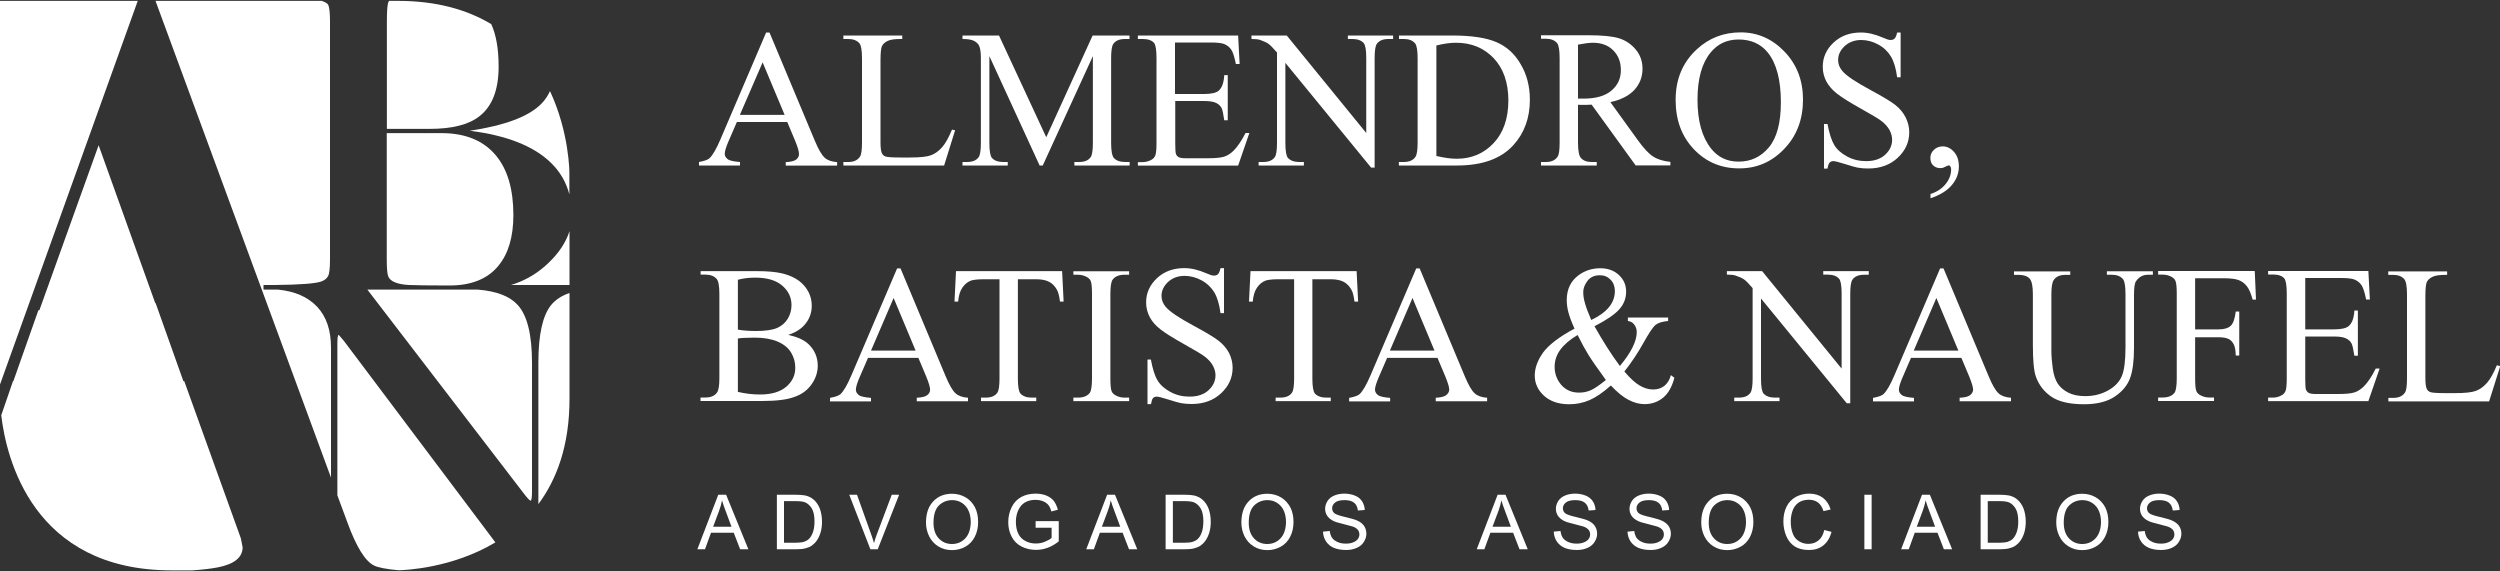 <svg xmlns="http://www.w3.org/2000/svg" xmlns:xlink="http://www.w3.org/1999/xlink" id="Layer_1" x="0px" y="0px" viewBox="0 0 2000 457" style="enable-background:new 0 0 2000 457;" xml:space="preserve"><rect x="0" y="0" width="2000" height="457" fill="#333333" stroke="none"/><style type="text/css">	.st0{fill:#FFFFFF;}</style><g>	<path class="st0" d="M1718.4,219.8h3.9v-2.8h-36.8v2.8h3.9c3.9,0,6.9,1.1,8.9,3.4c1.4,1.6,2.1,5.7,2.1,12.2v42.1  c0,11-1,18.9-3,23.5c-2,4.6-5.6,8.4-11,11.4c-5.4,3-11.5,4.5-18.3,4.5c-5.3,0-9.8-0.9-13.5-2.8c-3.7-1.9-6.5-4.3-8.4-7.2  c-1.9-2.9-3.3-7-4-12.2c-0.7-5.2-1.1-9.8-1.1-13.9v-45.3c0-5.8,0.6-9.7,1.9-11.5c1.8-2.7,4.9-4.1,9.2-4.1h4v-2.8h-45v2.8h3.9  c3.9,0,6.8,1,8.6,3c1.8,2,2.6,6.2,2.6,12.6V276c0,12.5,0.8,21.1,2.5,25.6c2.5,6.7,6.6,11.9,12.5,15.9c5.9,3.9,14.5,5.9,25.9,5.9  c10.4,0,18.7-2.1,24.7-6.2c6.1-4.1,10.1-9.1,12.2-14.8c2.1-5.8,3.1-13.8,3.1-24.3V236c0-5.8,0.5-9.5,1.6-11  C1711.2,221.5,1714.3,219.8,1718.4,219.8z"></path>	<path class="st0" d="M649.3,307.4c3.3-4.7,4.9-9.7,4.9-14.8c0-6.8-2.5-12.6-7.4-17.3c-3.6-3.4-9-5.8-16.2-7.4  c6.2-2,10.9-5.1,14-9.2c3.2-4.1,4.8-8.8,4.8-14c0-6.1-2-11.5-6.1-16.2c-4-4.7-9.9-7.9-17.6-9.8c-5.1-1.2-11.8-1.8-20.2-1.8h-45v2.8  h3.9c3.9,0,6.9,1.1,8.9,3.4c1.5,1.7,2.2,5.8,2.2,12.2v67.2c0,5.8-0.6,9.6-1.8,11.4c-1.9,2.8-5,4.1-9.4,4.1h-3.9v2.8h49.1  c11.7,0,20.4-1.1,26.1-3.3C641.5,315.5,646,312.1,649.3,307.4z M590.3,223.8c4.1-1.1,8.7-1.7,13.8-1.7c9.5,0,16.7,2.1,21.7,6.4  c5,4.3,7.4,9.5,7.4,15.6c0,3.9-1,7.6-3,10.9c-2,3.3-4.9,5.8-8.6,7.4c-3.8,1.6-9.4,2.4-16.8,2.4c-2.9,0-5.6-0.1-8-0.3  c-2.4-0.2-4.6-0.4-6.5-0.8V223.8z M629.1,309.3c-4.9,4.2-11.9,6.3-21.2,6.3c-5.8,0-11.6-0.7-17.6-2.1v-42.7  c1.4-0.3,3.2-0.4,5.4-0.5c2.3-0.1,5-0.2,8.1-0.2c7.3,0,13.5,1.1,18.4,3.2c5,2.2,8.5,5.1,10.7,8.8c2.2,3.7,3.3,7.6,3.3,11.7  C636.4,300,633.9,305.1,629.1,309.3z"></path>	<path class="st0" d="M741.8,316.1c-1.5,1.2-4.3,1.9-8.4,2.1v2.8h41v-2.8c-4.2-0.3-7.6-1.4-9.9-3.5c-2.4-2.1-5-6.6-7.9-13.5  l-36.2-86.5h-2.7l-36.6,85.6c-3.2,7.5-6.1,12.5-8.7,15c-1.3,1.2-4.1,2.2-8.4,3v2.8h32.8v-2.8c-5-0.4-8.3-1.1-9.8-2.3  c-1.5-1.2-2.3-2.6-2.3-4.2c0-2,0.9-5,2.6-9.1l7.1-16.4h40.3l6.3,15c2,4.9,3.1,8.4,3.1,10.7C744,313.5,743.3,314.9,741.8,316.1z   M696.8,280.5l18.1-42.1l17.6,42.1H696.8z"></path>	<path class="st0" d="M975,272.7c-3.6-2.8-10.2-6.8-19.9-12c-11.9-6.4-19.5-11.5-22.6-15.3c-2.2-2.6-3.3-5.5-3.3-8.7  c0-4.1,1.7-7.8,5.2-11.1c3.5-3.2,7.9-4.9,13.2-4.9c4.7,0,9.3,1.2,13.7,3.6c4.4,2.4,7.8,5.7,10.2,9.7c2.4,4.1,4,9.6,4.9,16.5h2.8  v-36h-2.8c-0.5,2.4-1.2,4-2,4.8c-0.8,0.8-1.9,1.2-3.3,1.2c-1.2,0-3.2-0.6-6.1-1.9c-6.2-2.7-12-4.1-17.6-4.1  c-8.9,0-16.1,2.7-21.9,8.1c-5.7,5.4-8.6,11.8-8.6,19.3c0,4.3,1,8.2,2.9,11.8c1.9,3.6,4.8,6.9,8.6,9.8c3.8,3,10.1,6.9,19,11.9  c8.9,5,14.3,8.2,16.3,9.8c3,2.3,5.2,4.7,6.6,7.3c1.4,2.6,2.1,5.2,2.1,7.7c0,4.6-1.9,8.6-5.6,12c-3.7,3.4-8.8,5.1-15.2,5.1  c-5.5,0-10.6-1.2-15.2-3.7c-4.6-2.5-8.1-5.5-10.3-9.2c-2.3-3.7-4-9.3-5.4-16.8H918v35.7h2.8c0.4-2.4,0.9-4,1.6-4.8  c0.7-0.8,1.8-1.2,3-1.2c1.3,0,4.5,0.8,9.5,2.4c5,1.6,8.3,2.5,9.9,2.8c2.7,0.5,5.5,0.7,8.5,0.7c9.6,0,17.5-2.9,23.6-8.6  c6.1-5.7,9.2-12.5,9.2-20.4c0-4.1-1-8.1-2.9-11.9C981.3,278.8,978.6,275.5,975,272.7z"></path>	<path class="st0" d="M1726.5,216.9v2.8h3.7c2.5,0,4.9,0.6,7.1,1.8c1.6,0.9,2.6,2,3.1,3.3c0.7,1.7,1,5.2,1,10.4v67.2  c0,6.2-0.6,10.2-1.8,11.8c-1.9,2.5-5.1,3.8-9.4,3.8h-3.7v2.8h44.7v-2.8h-3.8c-2.5,0-4.8-0.6-7.1-1.8c-1.6-0.9-2.7-2-3.2-3.3  c-0.7-1.7-1-5.2-1-10.4v-32.7h18.9c3.5,0,6.1,0.5,7.9,1.4c1.8,0.9,3.1,2.4,4.1,4.3c1,1.9,1.5,4.9,1.6,8.9h2.8v-35.2h-2.8  c-0.7,5.7-2,9.5-4,11.4c-2,1.9-5.2,2.9-9.6,2.9h-18.9v-40.9h22.9c5.4,0,9.4,0.5,12,1.5c2.6,1,4.8,2.7,6.5,4.9  c1.8,2.3,3.3,5.8,4.6,10.7h2.7l-1-22.9H1726.5z"></path>	<path class="st0" d="M764.8,216.9l-1.2,24.4h2.9c0.4-4.7,1.5-8.4,3.4-11.2c1.9-2.8,4.2-4.6,6.8-5.6c2-0.7,5.5-1.1,10.4-1.1h12.5  v79.5c0,5.8-0.6,9.6-1.7,11.2c-1.8,2.7-5,4-9.4,4h-3.7v2.8H829v-2.8h-3.6c-4,0-7-1.1-9-3.2c-1.4-1.6-2.1-5.6-2.1-12v-79.5H829  c4.3,0,7.8,0.7,10.4,2.1c2.6,1.4,4.7,3.6,6.3,6.6c1,1.8,1.7,4.9,2.3,9.2h2.9l-1.2-24.4H764.8z"></path>	<path class="st0" d="M1997.5,292.2c-2.7,6.4-5.3,11.2-8,14.2c-2.7,3-5.6,5.1-8.8,6.3c-3.2,1.2-8.8,1.8-16.8,1.8h-7.6  c-6.7,0-10.7-0.3-12-0.8c-1.3-0.5-2.2-1.3-2.8-2.4c-0.8-1.6-1.2-4.5-1.2-8.7v-65.4c0-6.2,0.4-10.1,1.2-11.7c0.8-1.6,2.3-3,4.6-4.1  c2.2-1.1,6.1-1.6,11.6-1.5v-2.8h-47.1v2.8h3.9c3.9,0,6.9,1.1,8.9,3.4c1.4,1.6,2.2,5.7,2.2,12.2v67.1c0,5.9-0.5,9.7-1.6,11.4  c-1.9,2.9-5,4.3-9.4,4.3h-3.9v2.8h80.6l8.9-28.2L1997.5,292.2z"></path>	<path class="st0" d="M903.3,318.1h-3.8c-2.5,0-4.8-0.6-7-1.8c-1.6-0.9-2.7-2-3.2-3.3c-0.7-1.7-1-5.2-1-10.4v-67.2  c0-6.2,0.6-10.2,1.9-11.8c1.9-2.5,5-3.8,9.3-3.8h3.8v-2.8h-44.6v2.8h3.7c2.5,0,4.8,0.6,7.1,1.8c1.6,0.9,2.6,2,3.1,3.3  c0.7,1.7,1,5.2,1,10.4v67.2c0,6.2-0.6,10.2-1.8,11.8c-1.9,2.5-5.1,3.8-9.4,3.8h-3.7v2.8h44.6V318.1z"></path>	<path class="st0" d="M1891,309.2c-2.5,2.4-5,4-7.7,4.8c-2.6,0.8-6.9,1.2-12.8,1.2h-17.7c-2.9,0-4.8-0.3-5.8-0.9  c-1-0.6-1.7-1.4-2.2-2.4c-0.4-1-0.6-3.8-0.6-8.4v-34.3h22.9c4.4,0,7.6,0.5,9.7,1.5c2.1,1,3.6,2.4,4.5,4.2c0.7,1.4,1.4,4.7,2.2,9.7  h2.8v-36.2h-2.8c-0.3,5.9-1.8,10.1-4.5,12.4c-2,1.8-6,2.7-11.9,2.7h-22.9v-41.1h28.5c5.2,0,8.8,0.4,10.8,1.2  c2.6,1.1,4.5,2.6,5.8,4.7c1.3,2,2.5,5.8,3.6,11.3h3l-1.2-22.8h-80.2v2.8h3.7c4.3,0,7.4,1,9.2,3.1c1.3,1.5,2,5.6,2,12.2v67.6  c0,5.1-0.3,8.4-0.9,10.1c-0.6,1.6-1.7,2.9-3.3,3.7c-2.2,1.2-4.5,1.8-7,1.8h-3.7v2.8h80.2l9-26.1h-3.1  C1897.4,301.3,1894.1,306.1,1891,309.2z"></path>	<path class="st0" d="M1331.5,308.7c-2.5,1.9-5.4,2.9-9,2.9c-3.6,0-7.2-1.1-10.8-3.2c-3.6-2.1-7.6-5.8-12.2-11.2  c5.6-7.1,10.7-14.7,15.2-22.8c4.5-8.1,7.8-13,9.9-14.6c2.1-1.6,5.4-2.6,9.9-3V254h-32.2v2.8c2.1,0.3,3.7,1.1,4.8,2.5  c1.5,1.8,2.3,3.9,2.3,6.3c0,7.4-4.5,16.4-13.5,27.2c-7.1-9.6-13.8-20.2-20.3-31.8c9.4-4.9,16-9.3,19.7-13.4  c3.7-4.1,5.6-8.8,5.6-14.3c0-5.3-1.9-9.7-5.8-13.3c-3.8-3.6-8.8-5.4-14.9-5.4c-6.4,0-12.1,1.8-17.1,5.4c-6.4,4.6-9.7,11.3-9.7,20  c0,3.1,0.4,6.4,1.3,9.8c0.9,3.4,2.5,7.8,4.9,13.1c-12.3,6.6-20.6,13-25.1,19.1c-4.4,6.2-6.7,12.3-6.7,18.5c0,6.2,2.5,11.6,7.4,16.1  c5,4.5,11.7,6.8,20.1,6.8c5.8,0,11.2-1.1,16.3-3.3c5.1-2.2,10.8-6.1,17.1-11.7c5.1,5.4,9.8,9.3,14.2,11.5c4.3,2.3,8.6,3.4,12.8,3.4  c5.6,0,10.5-1.7,14.7-5.1c4.2-3.4,7.2-8.7,9.1-16l-2.8-2.1C1335.7,303.9,1333.9,306.7,1331.5,308.7z M1269.9,224.8  c2.3-3.1,5.6-4.6,10.1-4.6c3.4,0,6.2,1.2,8.5,3.6c2.3,2.4,3.4,5.4,3.4,9.1c0,4.7-1.6,9-4.7,12.8c-3.1,3.8-7.9,7.3-14.2,10.3  c-2.6-6-4.3-10.6-5.1-13.7c-0.9-3.1-1.3-5.9-1.3-8.4C1266.5,230.9,1267.6,227.9,1269.9,224.8z M1272.6,312.2  c-3,1.3-6.1,1.9-9.3,1.9c-6,0-10.7-2.1-14.3-6.2c-3.5-4.1-5.3-9-5.3-14.4c0-5,1.5-9.6,4.6-13.8c3.1-4.2,7.7-8.1,13.8-11.7  c3.1,6.3,6,11.6,8.6,15.8c2.6,4.2,7.3,11,14,20.2C1279.6,308.1,1275.6,310.9,1272.6,312.2z"></path>	<path class="st0" d="M1576.1,316.1c-1.5,1.2-4.3,1.9-8.4,2.1v2.8h41.1v-2.8c-4.2-0.3-7.6-1.4-9.9-3.5c-2.4-2.1-5-6.6-7.9-13.5  l-36.2-86.5h-2.7l-36.6,85.6c-3.2,7.5-6.1,12.5-8.7,15c-1.3,1.2-4.1,2.2-8.4,3v2.8h32.8v-2.8c-5-0.4-8.3-1.1-9.8-2.3  c-1.5-1.2-2.3-2.6-2.3-4.2c0-2,0.9-5,2.6-9.1l7.1-16.4h40.3l6.3,15c2,4.9,3.1,8.4,3.1,10.7C1578.3,313.5,1577.6,314.9,1576.1,316.1  z M1531,280.5l18.1-42.1l17.6,42.1H1531z"></path>	<path class="st0" d="M1157,316.1c-1.5,1.2-4.3,1.9-8.4,2.1v2.8h41.1v-2.8c-4.2-0.3-7.6-1.4-9.9-3.5c-2.4-2.1-5-6.6-7.9-13.5  l-36.2-86.5h-2.7l-36.6,85.6c-3.2,7.5-6.1,12.5-8.7,15c-1.3,1.2-4.1,2.2-8.4,3v2.8h32.8v-2.8c-5-0.4-8.3-1.1-9.8-2.3  c-1.5-1.2-2.3-2.6-2.3-4.2c0-2,0.9-5,2.6-9.1l7.1-16.4h40.3l6.3,15c2,4.9,3.1,8.4,3.1,10.7C1159.2,313.5,1158.5,314.9,1157,316.1z   M1111.9,280.5l18.1-42.1l17.6,42.1H1111.9z"></path>	<path class="st0" d="M1494.8,216.9h-36.2v2.8h3.6c4.1,0,7.1,1.1,9,3.2c1.4,1.6,2.1,5.6,2.1,12v60l-63.6-78h-28.2v2.8  c3,0,5.3,0.2,6.8,0.7c3,1,5.3,2,6.9,3.1c1.6,1.1,3.9,3.5,6.9,7v72.4c0,5.8-0.6,9.6-1.7,11.2c-1.8,2.7-5,4-9.4,4h-3.6v2.8h36.2v-2.8  h-3.7c-4,0-7-1.1-9-3.2c-1.4-1.6-2.1-5.6-2.1-12v-64.1l68.6,83.8h2.8V235c0-5.8,0.6-9.6,1.7-11.2c1.8-2.7,5-4,9.4-4h3.7V216.9z"></path>	<path class="st0" d="M1002.2,241.3c0.4-4.7,1.5-8.4,3.4-11.2c1.9-2.8,4.2-4.6,6.8-5.6c2-0.7,5.5-1.1,10.4-1.1h12.5v79.5  c0,5.8-0.6,9.6-1.7,11.2c-1.8,2.7-5,4-9.4,4h-3.7v2.8h44.1v-2.8h-3.6c-4,0-7-1.1-9-3.2c-1.4-1.6-2.1-5.6-2.1-12v-79.5h14.7  c4.3,0,7.8,0.7,10.4,2.1c2.6,1.4,4.7,3.6,6.3,6.6c1,1.8,1.7,4.9,2.3,9.2h2.9l-1.2-24.4h-84.9l-1.2,24.4H1002.2z"></path>	<path class="st0" d="M591.9,129.6c-5-0.4-8.3-1.1-9.8-2.3c-1.5-1.2-2.3-2.6-2.3-4.2c0-2,0.9-5,2.6-9.1l7.1-16.4h40.3l6.3,15  c2,4.9,3.1,8.4,3.1,10.7c0,1.7-0.7,3.1-2.2,4.3c-1.5,1.2-4.3,1.9-8.4,2.1v2.8h41.1v-2.8c-4.2-0.3-7.6-1.4-9.9-3.5  c-2.4-2.1-5-6.6-7.9-13.5L615.6,26h-2.7l-36.6,85.6c-3.2,7.5-6.1,12.5-8.7,15c-1.3,1.2-4.1,2.2-8.4,3v2.8h32.8V129.6z M610.1,49.9  l17.6,42h-35.8L610.1,49.9z"></path>	<path class="st0" d="M1427.4,119.1c10-10.4,15-23.6,15-39.4c0-15.3-4.9-28.1-14.8-38.4c-9.9-10.3-21.6-15.4-35.1-15.4  c-13.6,0-25.3,4.5-35.1,13.6c-11.3,10.4-16.9,23.9-16.9,40.4c0,16.2,4.9,29.3,14.6,39.5c9.7,10.2,21.8,15.3,36.1,15.3  C1405.3,134.8,1417.4,129.6,1427.4,119.1z M1368.9,118.9c-7.3-9.2-10.9-22.2-10.9-39.2c0-16.6,3.5-29.2,10.5-37.7  c5.6-6.9,13.1-10.4,22.4-10.4c9.9,0,17.7,3.5,23.3,10.4c7,8.7,10.5,22,10.5,39.8c0,16.4-3.2,28.4-9.6,36.1  c-6.4,7.6-14.4,11.4-24.2,11.4C1381.8,129.3,1374.5,125.9,1368.9,118.9z"></path>	<path class="st0" d="M1277.4,129.6h-4.1c-3.9,0-6.8-1.1-8.7-3.4c-1.4-1.6-2.2-5.7-2.2-12.2V83.8c0.8,0.1,1.6,0.1,2.4,0.1  c0.8,0,1.5,0,2.1,0c1.6,0,3.8,0,6.4-0.2l35.2,48.6h27.8v-2.8c-5.7-0.6-10.3-2-13.8-4.3c-3.5-2.2-7.8-6.8-12.7-13.7l-21.5-29.8  c8.7-1.9,15.2-5.3,19.4-10c4.2-4.7,6.3-10.3,6.3-16.7c0-6-1.8-11.1-5.5-15.5c-3.7-4.3-8.1-7.3-13.4-8.9c-5.2-1.6-13.4-2.4-24.4-2.4  h-37.9v2.8h3.9c3.9,0,6.9,1.1,8.9,3.4c1.4,1.6,2.1,5.7,2.1,12.2V114c0,5.9-0.5,9.7-1.6,11.3c-1.9,2.9-5,4.3-9.4,4.3h-3.9v2.8h44.6  V129.6z M1262.4,35.7c5.1-1,9.1-1.5,12-1.5c6.7,0,12.1,2,16.2,6.1c4.1,4.1,6.1,9.4,6.1,15.8c0,6.7-2.5,12.1-7.6,16.4  c-5,4.3-12.5,6.4-22.4,6.4c-0.5,0-1,0-1.8,0c-0.7,0-1.6,0-2.5,0V35.7z"></path>	<path class="st0" d="M1014.7,35c1.6,1.1,3.8,3.5,6.9,7v72.4c0,5.8-0.6,9.6-1.7,11.2c-1.8,2.7-5,4-9.4,4h-3.6v2.8h36.2v-2.8h-3.7  c-4,0-7-1.1-9-3.2c-1.4-1.6-2.1-5.6-2.1-12V50.3l68.6,83.8h2.8V46.4c0-5.8,0.6-9.6,1.7-11.2c1.8-2.7,5-4,9.4-4h3.7v-2.8h-36.2v2.8  h3.6c4.1,0,7.1,1.1,9,3.2c1.4,1.6,2.1,5.6,2.1,12v60l-63.6-78h-28.2v2.8c3,0,5.3,0.2,6.8,0.7C1010.8,32.9,1013.1,33.9,1014.7,35z"></path>	<path class="st0" d="M806.3,129.6h-3.7c-4.1,0-7.1-1.1-9-3.2c-1.4-1.6-2.1-5.6-2.1-12V44.9l40.2,87.5h2.5l40.1-87.5v69.5  c0,5.8-0.6,9.6-1.7,11.2c-1.8,2.7-4.9,4-9.4,4h-3.7v2.8h44.2v-2.8h-3.6c-4.1,0-7.1-1.1-9-3.2c-1.4-1.6-2.2-5.6-2.2-12v-68  c0-5.8,0.6-9.6,1.7-11.2c1.8-2.7,5-4,9.4-4h3.6v-2.8h-29.5l-37.1,81.4l-37.8-81.4H770v2.8c4.2,0,7.3,0.5,9.2,1.5  c1.9,1,3.2,2.2,4,3.7c1,2,1.5,5.4,1.5,10v68c0,5.8-0.6,9.6-1.7,11.2c-1.8,2.7-5,4-9.4,4H770v2.8h36.2V129.6z"></path>	<path class="st0" d="M996.5,106.3c-3.3,6.4-6.6,11.2-9.7,14.3c-2.5,2.4-5,4-7.7,4.8c-2.7,0.8-6.9,1.2-12.8,1.2h-17.6  c-2.9,0-4.8-0.3-5.8-0.9c-1-0.6-1.7-1.4-2.1-2.4c-0.4-1-0.6-3.8-0.6-8.4V80.8h22.9c4.3,0,7.6,0.5,9.7,1.5c2.1,1,3.6,2.4,4.5,4.2  c0.7,1.4,1.4,4.7,2.1,9.7h2.8V60.1h-2.8c-0.3,5.9-1.8,10.1-4.4,12.4c-2,1.8-6,2.7-11.9,2.7H940V34h28.5c5.2,0,8.8,0.4,10.8,1.2  c2.6,1.1,4.5,2.6,5.8,4.7c1.3,2,2.5,5.8,3.6,11.3h3l-1.2-22.8h-80.2v2.8h3.7c4.3,0,7.4,1,9.2,3.1c1.3,1.5,2,5.6,2,12.2v67.6  c0,5.1-0.3,8.4-0.9,10.1c-0.6,1.6-1.7,2.9-3.3,3.7c-2.2,1.2-4.5,1.8-7,1.8h-3.7v2.8h80.2l9-26.1H996.5z"></path>	<path class="st0" d="M1469.7,75c3.8,3,10.1,6.9,19,11.9c8.9,5,14.3,8.2,16.3,9.8c3,2.2,5.1,4.7,6.6,7.3c1.4,2.6,2.1,5.2,2.1,7.8  c0,4.6-1.9,8.6-5.6,12c-3.7,3.4-8.8,5.1-15.2,5.1c-5.5,0-10.6-1.2-15.2-3.7c-4.6-2.5-8.1-5.5-10.3-9.2c-2.2-3.7-4-9.3-5.4-16.8  h-2.8v35.7h2.8c0.4-2.4,0.9-4,1.7-4.8c0.7-0.8,1.8-1.2,3-1.2c1.3,0,4.5,0.8,9.5,2.4c5,1.6,8.3,2.5,9.9,2.8c2.7,0.5,5.5,0.7,8.5,0.7  c9.6,0,17.5-2.9,23.6-8.6c6.1-5.7,9.2-12.5,9.2-20.4c0-4.1-1-8.1-2.9-11.9c-1.9-3.8-4.7-7.1-8.2-9.9c-3.6-2.8-10.2-6.8-19.9-12  c-11.9-6.4-19.5-11.5-22.6-15.3c-2.2-2.6-3.3-5.5-3.3-8.7c0-4.1,1.7-7.8,5.2-11.1c3.5-3.2,7.9-4.9,13.2-4.9c4.7,0,9.3,1.2,13.7,3.6  c4.4,2.4,7.8,5.7,10.2,9.7c2.4,4.1,4,9.6,4.9,16.5h2.8V26h-2.8c-0.5,2.4-1.2,4-2,4.8c-0.8,0.8-1.9,1.2-3.3,1.2  c-1.2,0-3.2-0.6-6.1-1.9c-6.2-2.7-12-4.1-17.6-4.1c-8.9,0-16.1,2.7-21.9,8.1c-5.7,5.4-8.6,11.8-8.6,19.3c0,4.3,1,8.2,2.9,11.8  C1463.1,68.8,1465.9,72.1,1469.7,75z"></path>	<path class="st0" d="M764.1,104.2l-2.5-0.5c-2.7,6.4-5.3,11.2-8,14.2c-2.7,3-5.6,5.1-8.8,6.3c-3.2,1.2-8.8,1.8-16.8,1.8h-7.6  c-6.7,0-10.7-0.3-12-0.8c-1.3-0.5-2.2-1.3-2.8-2.4c-0.8-1.6-1.2-4.5-1.2-8.7V48.5c0-6.2,0.4-10.1,1.2-11.7c0.8-1.6,2.3-3,4.6-4.1  c2.2-1.1,6.1-1.6,11.6-1.5v-2.8h-47.1v2.8h3.9c3.9,0,6.9,1.1,8.9,3.4c1.4,1.6,2.1,5.7,2.1,12.2v67.1c0,5.9-0.5,9.7-1.6,11.4  c-1.9,2.9-5,4.3-9.4,4.3h-3.9v2.8h80.6L764.1,104.2z"></path>	<path class="st0" d="M1561.6,147.9c3.7-4.5,5.5-9.4,5.5-14.7c0-4.9-1.3-8.8-3.9-11.7c-2.6-2.9-5.6-4.4-9-4.4c-2.8,0-5.1,0.9-7,2.7  c-1.9,1.8-2.9,3.9-2.9,6.4c0,2.6,0.7,4.7,2.2,6.1c1.5,1.5,3.5,2.2,6,2.2c1,0,2-0.2,2.9-0.7c1.9-1,3.1-1.5,3.7-1.5  c0.4,0,0.7,0.2,1.1,0.7c0.5,0.7,0.7,1.5,0.7,2.5c0,4.1-1.4,8-4.3,11.6c-2.9,3.7-7,6.4-12.2,8.1v3.4  C1552.2,156,1557.9,152.4,1561.6,147.9z"></path>	<path class="st0" d="M1197.1,33.7c-8.1-3.5-19.9-5.3-35.5-5.3h-42.4v2.8h3.9c3.9,0,6.9,1.1,8.9,3.4c1.4,1.6,2.1,5.7,2.1,12.2V114  c0,5.9-0.6,9.7-1.7,11.4c-1.8,2.8-5,4.2-9.4,4.2h-3.9v2.8h46.5c20.2,0,35.2-5.4,45.1-16.3c8.8-9.7,13.2-21.8,13.2-36.3  c0-10.8-2.5-20.3-7.4-28.5C1211.8,43.1,1205.3,37.2,1197.1,33.7z M1194.9,114.5c-7.8,8.3-17.7,12.5-29.5,12.5  c-4.4,0-9.8-0.7-16.3-2.2V36.4c5.9-1.5,11.1-2.2,15.7-2.2c12.3,0,22.3,4.1,30.2,12.4c7.8,8.3,11.7,19.6,11.7,34  C1206.6,94.9,1202.7,106.2,1194.9,114.5z"></path>	<path class="st0" d="M650.7,399.5c-1.8-1.5-3.9-2.5-6.4-3.1c-1.8-0.4-4.4-0.6-7.8-0.6h-15v43.6h15.7c2.6,0,5-0.2,7-0.7  c2-0.5,3.8-1.2,5.2-2.2c1.4-1,2.8-2.3,4-4c1.2-1.7,2.2-3.8,3-6.3c0.8-2.6,1.2-5.5,1.2-8.8c0-3.9-0.6-7.3-1.7-10.4  C654.7,403.9,653,401.4,650.7,399.5z M650.4,425.6c-0.8,2.3-1.8,4.1-3.2,5.5c-1,1-2.3,1.7-3.9,2.3c-1.6,0.5-3.9,0.8-6.8,0.8h-9.3  v-33.3h9.2c3.4,0,5.9,0.3,7.5,0.9c2.1,0.8,4,2.5,5.5,4.9c1.5,2.4,2.2,6,2.2,10.5C651.6,420.5,651.2,423.3,650.4,425.6z"></path>	<path class="st0" d="M574.6,395.8l-16.7,43.6h6.1l4.8-13.2H587l5.1,13.2h6.6l-17.8-43.6H574.6z M570.5,421.4l4.8-12.8  c1-2.7,1.8-5.5,2.3-8.3c0.7,2.4,1.7,5.4,3.1,9l4.5,12.1H570.5z"></path>	<path class="st0" d="M1537.6,395.8l-16.7,43.6h6.1l4.8-13.2h18.2l5.1,13.2h6.6l-17.8-43.6H1537.6z M1533.4,421.4l4.8-12.8  c1-2.7,1.8-5.5,2.3-8.3c0.7,2.4,1.7,5.4,3.1,9l4.5,12.1H1533.4z"></path>	<path class="st0" d="M1329.2,416.4c-1.7-0.8-5-1.7-9.6-2.8c-4.7-1.1-7.6-2.1-8.7-3.1c-1.1-1-1.7-2.3-1.7-3.9c0-1.8,0.8-3.3,2.4-4.6  c1.6-1.3,4.1-1.9,7.6-1.9c3.3,0,5.9,0.7,7.6,2.1c1.7,1.4,2.7,3.5,3,6.2l5.5-0.4c-0.1-2.6-0.8-4.8-2.1-6.9c-1.3-2-3.2-3.6-5.7-4.6  c-2.5-1-5.3-1.6-8.5-1.6c-2.9,0-5.6,0.5-8,1.5c-2.4,1-4.2,2.4-5.5,4.4c-1.2,1.9-1.9,4-1.9,6.2c0,2,0.5,3.8,1.5,5.4  c1,1.6,2.6,3,4.7,4.1c1.6,0.9,4.4,1.8,8.4,2.7c4,1,6.6,1.7,7.8,2.1c1.8,0.7,3.1,1.6,3.9,2.6c0.8,1,1.2,2.2,1.2,3.6  c0,1.4-0.4,2.6-1.2,3.7c-0.8,1.1-2.1,2-3.8,2.7c-1.7,0.7-3.6,1-5.8,1c-2.5,0-4.7-0.4-6.7-1.3c-2-0.9-3.4-2-4.4-3.4  c-0.9-1.4-1.5-3.2-1.8-5.4l-5.4,0.5c0.1,2.9,0.9,5.5,2.4,7.8c1.5,2.3,3.6,4,6.3,5.2c2.7,1.1,6,1.7,9.9,1.7c3.1,0,5.9-0.6,8.4-1.7  c2.5-1.1,4.4-2.7,5.7-4.8c1.3-2.1,2-4.2,2-6.5c0-2.3-0.6-4.4-1.8-6.2C1333.6,419,1331.7,417.5,1329.2,416.4z"></path>	<path class="st0" d="M1085.7,416.4c-1.7-0.8-5-1.7-9.6-2.8c-4.7-1.1-7.6-2.1-8.7-3.1c-1.1-1-1.7-2.3-1.7-3.9c0-1.8,0.8-3.3,2.4-4.6  c1.6-1.3,4.1-1.9,7.6-1.9c3.3,0,5.9,0.7,7.6,2.1c1.7,1.4,2.7,3.5,3,6.2l5.5-0.4c-0.1-2.6-0.8-4.8-2.1-6.9c-1.3-2-3.2-3.6-5.7-4.6  c-2.5-1-5.3-1.6-8.5-1.6c-2.9,0-5.6,0.5-8,1.5c-2.4,1-4.2,2.4-5.5,4.4c-1.2,1.9-1.9,4-1.9,6.2c0,2,0.5,3.8,1.5,5.4  c1,1.6,2.6,3,4.6,4.1c1.6,0.9,4.4,1.8,8.4,2.7c4,1,6.6,1.7,7.8,2.1c1.8,0.7,3.1,1.6,3.9,2.6c0.8,1,1.2,2.2,1.2,3.6  c0,1.4-0.4,2.6-1.2,3.7c-0.8,1.1-2.1,2-3.8,2.7c-1.7,0.7-3.6,1-5.8,1c-2.5,0-4.7-0.4-6.7-1.3c-2-0.9-3.4-2-4.4-3.4  c-0.9-1.4-1.5-3.2-1.8-5.4l-5.4,0.5c0.1,2.9,0.9,5.5,2.4,7.8c1.5,2.3,3.6,4,6.3,5.2c2.7,1.1,6,1.7,9.9,1.7c3.1,0,5.9-0.6,8.4-1.7  c2.5-1.1,4.4-2.7,5.7-4.8c1.3-2.1,2-4.2,2-6.5c0-2.3-0.6-4.4-1.8-6.2C1090.1,419,1088.2,417.5,1085.7,416.4z"></path>	<path class="st0" d="M1198.1,395.8l-16.7,43.6h6.1l4.8-13.2h18.2l5.1,13.2h6.6l-17.8-43.6H1198.1z M1194,421.4l4.8-12.8  c1-2.7,1.8-5.5,2.3-8.3c0.7,2.4,1.7,5.4,3.1,9l4.5,12.1H1194z"></path>	<path class="st0" d="M701.5,427.4c-0.9,2.4-1.7,4.7-2.3,7.1c-0.6-2.2-1.4-4.6-2.3-7.1l-11.3-31.6h-6.2l16.9,43.6h5.9l17.1-43.6  h-5.9L701.5,427.4z"></path>	<path class="st0" d="M1270.3,416.4c-1.7-0.8-5-1.7-9.6-2.8c-4.7-1.1-7.6-2.1-8.7-3.1c-1.1-1-1.7-2.3-1.7-3.9c0-1.8,0.8-3.3,2.4-4.6  c1.6-1.3,4.1-1.9,7.6-1.9c3.3,0,5.9,0.7,7.6,2.1c1.7,1.4,2.7,3.5,3,6.2l5.5-0.4c-0.1-2.6-0.8-4.8-2.1-6.9c-1.3-2-3.2-3.6-5.7-4.6  c-2.5-1-5.3-1.6-8.5-1.6c-2.9,0-5.6,0.5-8,1.5c-2.4,1-4.2,2.4-5.5,4.4c-1.2,1.9-1.9,4-1.9,6.2c0,2,0.5,3.8,1.5,5.4  c1,1.6,2.6,3,4.6,4.1c1.6,0.9,4.4,1.8,8.4,2.7c4,1,6.6,1.7,7.8,2.1c1.8,0.7,3.1,1.6,3.9,2.6c0.8,1,1.2,2.2,1.2,3.6  c0,1.4-0.4,2.6-1.2,3.7c-0.8,1.1-2.1,2-3.8,2.7c-1.7,0.7-3.6,1-5.8,1c-2.5,0-4.7-0.4-6.7-1.3c-2-0.9-3.4-2-4.4-3.4  c-0.9-1.4-1.5-3.2-1.8-5.4l-5.4,0.5c0.1,2.9,0.9,5.5,2.4,7.8c1.5,2.3,3.6,4,6.3,5.2c2.7,1.1,6,1.7,9.9,1.7c3.1,0,5.9-0.6,8.4-1.7  c2.5-1.1,4.4-2.7,5.7-4.8c1.3-2.1,2-4.2,2-6.5c0-2.3-0.6-4.4-1.8-6.2C1274.7,419,1272.8,417.5,1270.3,416.4z"></path>	<path class="st0" d="M1392.7,397.9c-3.2-1.9-6.9-2.9-10.9-2.9c-6.1,0-11.2,2-15,6.1c-3.9,4.1-5.8,9.7-5.8,17  c0,3.8,0.8,7.4,2.5,10.9c1.7,3.4,4.1,6.1,7.3,8.1c3.2,2,6.9,3,11,3c3.8,0,7.3-0.9,10.6-2.7c3.3-1.8,5.8-4.4,7.6-7.9  c1.8-3.5,2.7-7.4,2.7-11.9c0-4.4-0.8-8.3-2.5-11.7C1398.4,402.5,1395.9,399.8,1392.7,397.9z M1392.5,430.6c-2.8,3-6.4,4.6-10.7,4.6  c-4.3,0-7.8-1.5-10.6-4.5c-2.8-3-4.2-7.2-4.2-12.4c0-6.6,1.5-11.2,4.4-14c2.9-2.8,6.5-4.2,10.5-4.2c2.9,0,5.5,0.7,7.8,2.2  c2.3,1.5,4.1,3.5,5.3,6.2c1.2,2.6,1.8,5.7,1.8,9.3C1396.7,423.2,1395.3,427.5,1392.5,430.6z"></path>	<path class="st0" d="M1676.7,397.9c-3.2-1.9-6.9-2.9-10.9-2.9c-6.1,0-11.2,2-15,6.1c-3.9,4.1-5.8,9.7-5.8,17  c0,3.8,0.8,7.4,2.5,10.9c1.7,3.4,4.1,6.1,7.3,8.1c3.2,2,6.9,3,11,3c3.8,0,7.3-0.9,10.6-2.7c3.3-1.8,5.8-4.4,7.6-7.9  c1.8-3.5,2.7-7.4,2.7-11.9c0-4.4-0.8-8.3-2.5-11.7C1682.4,402.5,1679.9,399.8,1676.7,397.9z M1676.5,430.6c-2.8,3-6.4,4.6-10.7,4.6  c-4.3,0-7.8-1.5-10.6-4.5c-2.8-3-4.2-7.2-4.2-12.4c0-6.6,1.5-11.2,4.4-14c2.9-2.8,6.4-4.2,10.5-4.2c2.9,0,5.5,0.7,7.8,2.2  c2.3,1.5,4.1,3.5,5.3,6.2c1.2,2.6,1.8,5.7,1.8,9.3C1680.7,423.2,1679.3,427.5,1676.5,430.6z"></path>	<path class="st0" d="M1737.6,416.4c-1.7-0.8-5-1.7-9.6-2.8c-4.7-1.1-7.6-2.1-8.7-3.1c-1.1-1-1.7-2.3-1.7-3.9c0-1.8,0.8-3.3,2.4-4.6  c1.6-1.3,4.1-1.9,7.6-1.9c3.3,0,5.9,0.7,7.6,2.1c1.7,1.4,2.7,3.5,3,6.2l5.5-0.4c-0.1-2.6-0.8-4.8-2.1-6.9c-1.3-2-3.2-3.6-5.7-4.6  c-2.5-1-5.3-1.6-8.5-1.6c-2.9,0-5.6,0.5-8,1.5c-2.4,1-4.2,2.4-5.5,4.4c-1.2,1.9-1.9,4-1.9,6.2c0,2,0.5,3.8,1.5,5.4  c1,1.6,2.6,3,4.7,4.1c1.6,0.9,4.4,1.8,8.4,2.7c4,1,6.6,1.7,7.8,2.1c1.8,0.7,3.1,1.6,3.9,2.6c0.8,1,1.2,2.2,1.2,3.6  c0,1.4-0.4,2.6-1.2,3.7c-0.8,1.1-2.1,2-3.8,2.7c-1.7,0.7-3.6,1-5.8,1c-2.5,0-4.7-0.4-6.7-1.3c-2-0.9-3.4-2-4.4-3.4  c-0.9-1.4-1.5-3.2-1.8-5.4l-5.4,0.5c0.1,2.9,0.9,5.5,2.4,7.8c1.5,2.3,3.6,4,6.3,5.2c2.7,1.1,6,1.7,9.9,1.7c3.1,0,5.9-0.6,8.4-1.7  c2.5-1.1,4.4-2.7,5.7-4.8c1.3-2.1,2-4.2,2-6.5c0-2.3-0.6-4.4-1.8-6.2C1742,419,1740.1,417.5,1737.6,416.4z"></path>	<rect x="1491.5" y="395.8" class="st0" width="5.8" height="43.6"></rect>	<path class="st0" d="M1613.7,399.5c-1.8-1.5-3.9-2.5-6.4-3.1c-1.8-0.4-4.4-0.6-7.8-0.6h-15v43.6h15.7c2.6,0,5-0.2,7-0.7  c2-0.5,3.8-1.2,5.2-2.2c1.4-1,2.8-2.3,4-4c1.2-1.7,2.2-3.8,3-6.3c0.8-2.6,1.2-5.5,1.2-8.8c0-3.9-0.6-7.3-1.7-10.4  C1617.7,403.9,1616,401.4,1613.7,399.5z M1613.4,425.6c-0.8,2.3-1.8,4.1-3.2,5.5c-1,1-2.3,1.7-3.9,2.3c-1.6,0.5-3.9,0.8-6.8,0.8  h-9.3v-33.3h9.2c3.4,0,5.9,0.3,7.5,0.9c2.1,0.8,4,2.5,5.5,4.9c1.5,2.4,2.2,6,2.2,10.5C1614.6,420.5,1614.2,423.3,1613.4,425.6z"></path>	<path class="st0" d="M1454.8,432.3c-2.2,1.9-5,2.8-8.2,2.8c-2.7,0-5.1-0.7-7.4-2.1c-2.3-1.4-4-3.4-5-6.2c-1.1-2.8-1.6-6-1.6-9.7  c0-2.9,0.5-5.7,1.4-8.4c0.9-2.7,2.5-4.9,4.7-6.5c2.2-1.6,5-2.4,8.4-2.4c2.9,0,5.3,0.7,7.3,2.2c1.9,1.4,3.4,3.8,4.4,6.9l5.7-1.3  c-1.2-4-3.2-7.1-6.2-9.4c-3-2.2-6.6-3.3-11-3.3c-3.8,0-7.4,0.9-10.6,2.6c-3.2,1.8-5.7,4.3-7.4,7.7c-1.7,3.4-2.6,7.3-2.6,11.9  c0,4.2,0.8,8.1,2.3,11.7c1.5,3.6,3.8,6.4,6.7,8.3c2.9,1.9,6.8,2.9,11.5,2.9c4.5,0,8.4-1.2,11.5-3.7c3.1-2.5,5.3-6.1,6.5-10.8  l-5.8-1.5C1458.6,427.7,1457.1,430.5,1454.8,432.3z"></path>	<path class="st0" d="M828.5,422.2h12.8v8.1c-1.2,1.1-3,2.1-5.4,3.1c-2.4,1-4.8,1.4-7.3,1.4c-2.9,0-5.6-0.6-8.1-1.9  c-2.6-1.3-4.5-3.2-5.8-5.8c-1.3-2.6-2-5.9-2-9.7c0-3.2,0.6-6.1,1.7-8.8c0.7-1.6,1.6-3,2.7-4.3c1.2-1.3,2.7-2.4,4.6-3.2  c1.9-0.8,4.2-1.2,6.8-1.2c2.2,0,4.2,0.4,6,1.1c1.8,0.8,3.2,1.8,4.2,3c1,1.3,1.8,3,2.4,5.2l5.2-1.4c-0.8-2.9-1.9-5.3-3.3-7.1  c-1.4-1.8-3.4-3.2-6-4.3c-2.5-1-5.4-1.5-8.5-1.5c-4.3,0-8.2,0.9-11.5,2.7c-3.3,1.8-5.9,4.5-7.7,8.2c-1.8,3.7-2.7,7.6-2.7,11.9  c0,4.3,0.9,8.2,2.7,11.6c1.8,3.5,4.4,6.1,7.9,7.9c3.5,1.8,7.4,2.7,11.7,2.7c3.2,0,6.3-0.6,9.3-1.7c3-1.1,5.9-2.8,8.8-5.1v-16.2  l-18.5,0V422.2z"></path>	<path class="st0" d="M885.7,395.8l-16.7,43.6h6.1l4.8-13.2h18.2l5.1,13.2h6.6l-17.8-43.6H885.7z M881.5,421.4l4.8-12.8  c1-2.7,1.8-5.5,2.3-8.3c0.7,2.4,1.7,5.4,3.1,9l4.5,12.1H881.5z"></path>	<path class="st0" d="M772.5,397.9c-3.2-1.9-6.9-2.9-10.9-2.9c-6.1,0-11.2,2-15,6.1c-3.9,4.1-5.8,9.7-5.8,17c0,3.8,0.8,7.4,2.5,10.9  c1.7,3.4,4.1,6.1,7.3,8.1c3.2,2,6.9,3,11,3c3.8,0,7.3-0.9,10.6-2.7c3.3-1.8,5.8-4.4,7.6-7.9c1.8-3.5,2.7-7.4,2.7-11.9  c0-4.4-0.8-8.3-2.5-11.7C778.2,402.5,775.8,399.8,772.5,397.9z M772.3,430.6c-2.8,3-6.4,4.6-10.7,4.6c-4.3,0-7.8-1.5-10.6-4.5  c-2.8-3-4.2-7.2-4.2-12.4c0-6.6,1.5-11.2,4.4-14c2.9-2.8,6.5-4.2,10.5-4.2c2.9,0,5.5,0.7,7.8,2.2c2.3,1.5,4.1,3.5,5.3,6.2  c1.2,2.6,1.8,5.7,1.8,9.3C776.5,423.2,775.1,427.5,772.3,430.6z"></path>	<path class="st0" d="M961.7,399.5c-1.8-1.5-3.9-2.5-6.4-3.1c-1.8-0.4-4.4-0.6-7.8-0.6h-15v43.6h15.7c2.6,0,5-0.2,7-0.7  c2-0.5,3.8-1.2,5.2-2.2c1.4-1,2.8-2.3,4-4c1.2-1.7,2.2-3.8,3-6.3c0.8-2.6,1.2-5.5,1.2-8.8c0-3.9-0.6-7.3-1.7-10.4  C965.7,403.9,964,401.4,961.7,399.5z M961.5,425.6c-0.8,2.3-1.8,4.1-3.2,5.5c-1,1-2.3,1.7-3.9,2.3c-1.6,0.5-3.9,0.8-6.8,0.8h-9.3  v-33.3h9.2c3.4,0,5.9,0.3,7.5,0.9c2.1,0.8,4,2.5,5.5,4.9c1.5,2.4,2.2,6,2.2,10.5C962.6,420.5,962.3,423.3,961.5,425.6z"></path>	<path class="st0" d="M1024.8,397.9c-3.2-1.9-6.9-2.9-10.9-2.9c-6.1,0-11.2,2-15,6.1c-3.9,4.1-5.8,9.7-5.8,17  c0,3.8,0.8,7.4,2.5,10.9c1.7,3.4,4.1,6.1,7.3,8.1c3.2,2,6.9,3,11,3c3.8,0,7.3-0.9,10.6-2.7c3.3-1.8,5.8-4.4,7.6-7.9  c1.8-3.5,2.7-7.4,2.7-11.9c0-4.4-0.8-8.3-2.5-11.7C1030.4,402.5,1028,399.8,1024.8,397.9z M1024.5,430.6c-2.8,3-6.4,4.6-10.7,4.6  c-4.3,0-7.8-1.5-10.6-4.5c-2.8-3-4.2-7.2-4.2-12.4c0-6.6,1.5-11.2,4.4-14c2.9-2.8,6.5-4.2,10.5-4.2c2.9,0,5.5,0.7,7.8,2.2  c2.3,1.5,4.1,3.5,5.3,6.2c1.2,2.6,1.8,5.7,1.8,9.3C1028.7,423.2,1027.3,427.5,1024.5,430.6z"></path>	<path class="st0" d="M383.4,93.1c10.3-7.9,15.5-21.2,15.5-39.8c0-14.2-2-25.5-5.9-34c-18.7-11.2-43-18.6-74.6-18.6h-7.2  c-0.3,0.6-0.6,1.2-0.8,1.9c-0.6,2.5-0.9,7.3-0.9,14.5v86h34.2C361.5,103.1,374.8,99.8,383.4,93.1z"></path>	<path class="st0" d="M222.5,231.7h-11.7V228c1.3,0,2.5,0,3.7,0v0h5.4c20.4-0.2,32.9-1.2,37.4-2.9c2.5-1,4.2-2.4,5.2-4.3  c1-1.9,1.5-6.4,1.5-13.5V17.1c0-6.9-0.5-11.4-1.5-13.3c-0.5-1-2.1-2-4.8-3c0,0-0.1,0-0.2-0.1H124.4l140.4,381.4V278  c0-13.8-3.7-24.7-11.1-32.6C246.2,237.5,235.8,233,222.5,231.7z"></path>	<path class="st0" d="M316.3,226c2.8,1.1,6.6,1.8,11.1,2c4.6,0.2,15.3,0.4,32.1,0.4c17.6,0,30.7-5.3,39.3-15.9  c7.9-9.6,11.9-23.1,11.9-40.4c0-20.5-4.6-36.3-13.7-47.4c-9.9-12.1-24.5-18.2-43.8-18.2h-43.8v100.8c0,7.4,0.4,12.1,1.3,14.1  C311.6,223.3,313.4,224.9,316.3,226z"></path>	<path class="st0" d="M271,267.9c-0.7,0-1.1,2.2-1.1,6.7v120.7c0,0.4,0,0.7,0,1l8,21.6c7.1,19.5,14.2,31,21.3,34.5  c3.4,1.7,10,2.9,19.7,3.8c5.1-0.1,42.9-1.6,77.4-22.3L275.1,272.7L271,267.9z"></path>	<polygon class="st0" points="0,0.7 0,307.6 110.2,0.7  "></polygon>	<path class="st0" d="M147.4,304.9h-0.7l-22.2-62.4l-0.3,0L78.9,116.2L31.5,248.2l-0.8,0l-20,56.7h-0.3L1,332.2  c4,34.3,25.2,124.1,136.3,124.1h16.6c8.4-0.6,15.2-1.4,20.3-2.4c13.3-2.6,19.9-8,19.9-16.1l-1.4-7.1L147.4,304.9z"></path>	<path class="st0" d="M432.9,83.2c-10.1,10.1-29.1,17.2-57.1,21.4c29.5,3.7,51.1,12.2,64.8,25.5c7.4,7.1,12.3,15.6,14.9,25.4V138  c0,0,0-32-15.5-65.1C438.2,76.8,435.8,80.3,432.9,83.2z"></path>	<path class="st0" d="M441,243.9c-6.9,8.4-10.3,23.8-10.3,46.3v113.1c14.7-19.8,24.9-46.9,24.9-84.2v-84.7  C449.4,236.5,444.5,239.7,441,243.9z"></path>	<path class="st0" d="M382.3,231.7h-88.4l124.7,162.5c3.2,4.2,5.1,6.3,5.9,6.3c0.7,0,1.1-2.5,1.1-7.4V290.2  c0-22.5-3.8-37.9-11.5-46.3C407.7,236.9,397.1,232.9,382.3,231.7z"></path>	<path class="st0" d="M438.4,210.7c-8.6,8.2-18.5,13.9-29.6,17.3h46.8v-43.1C452.8,193.8,447.1,202.5,438.4,210.7z"></path></g></svg>